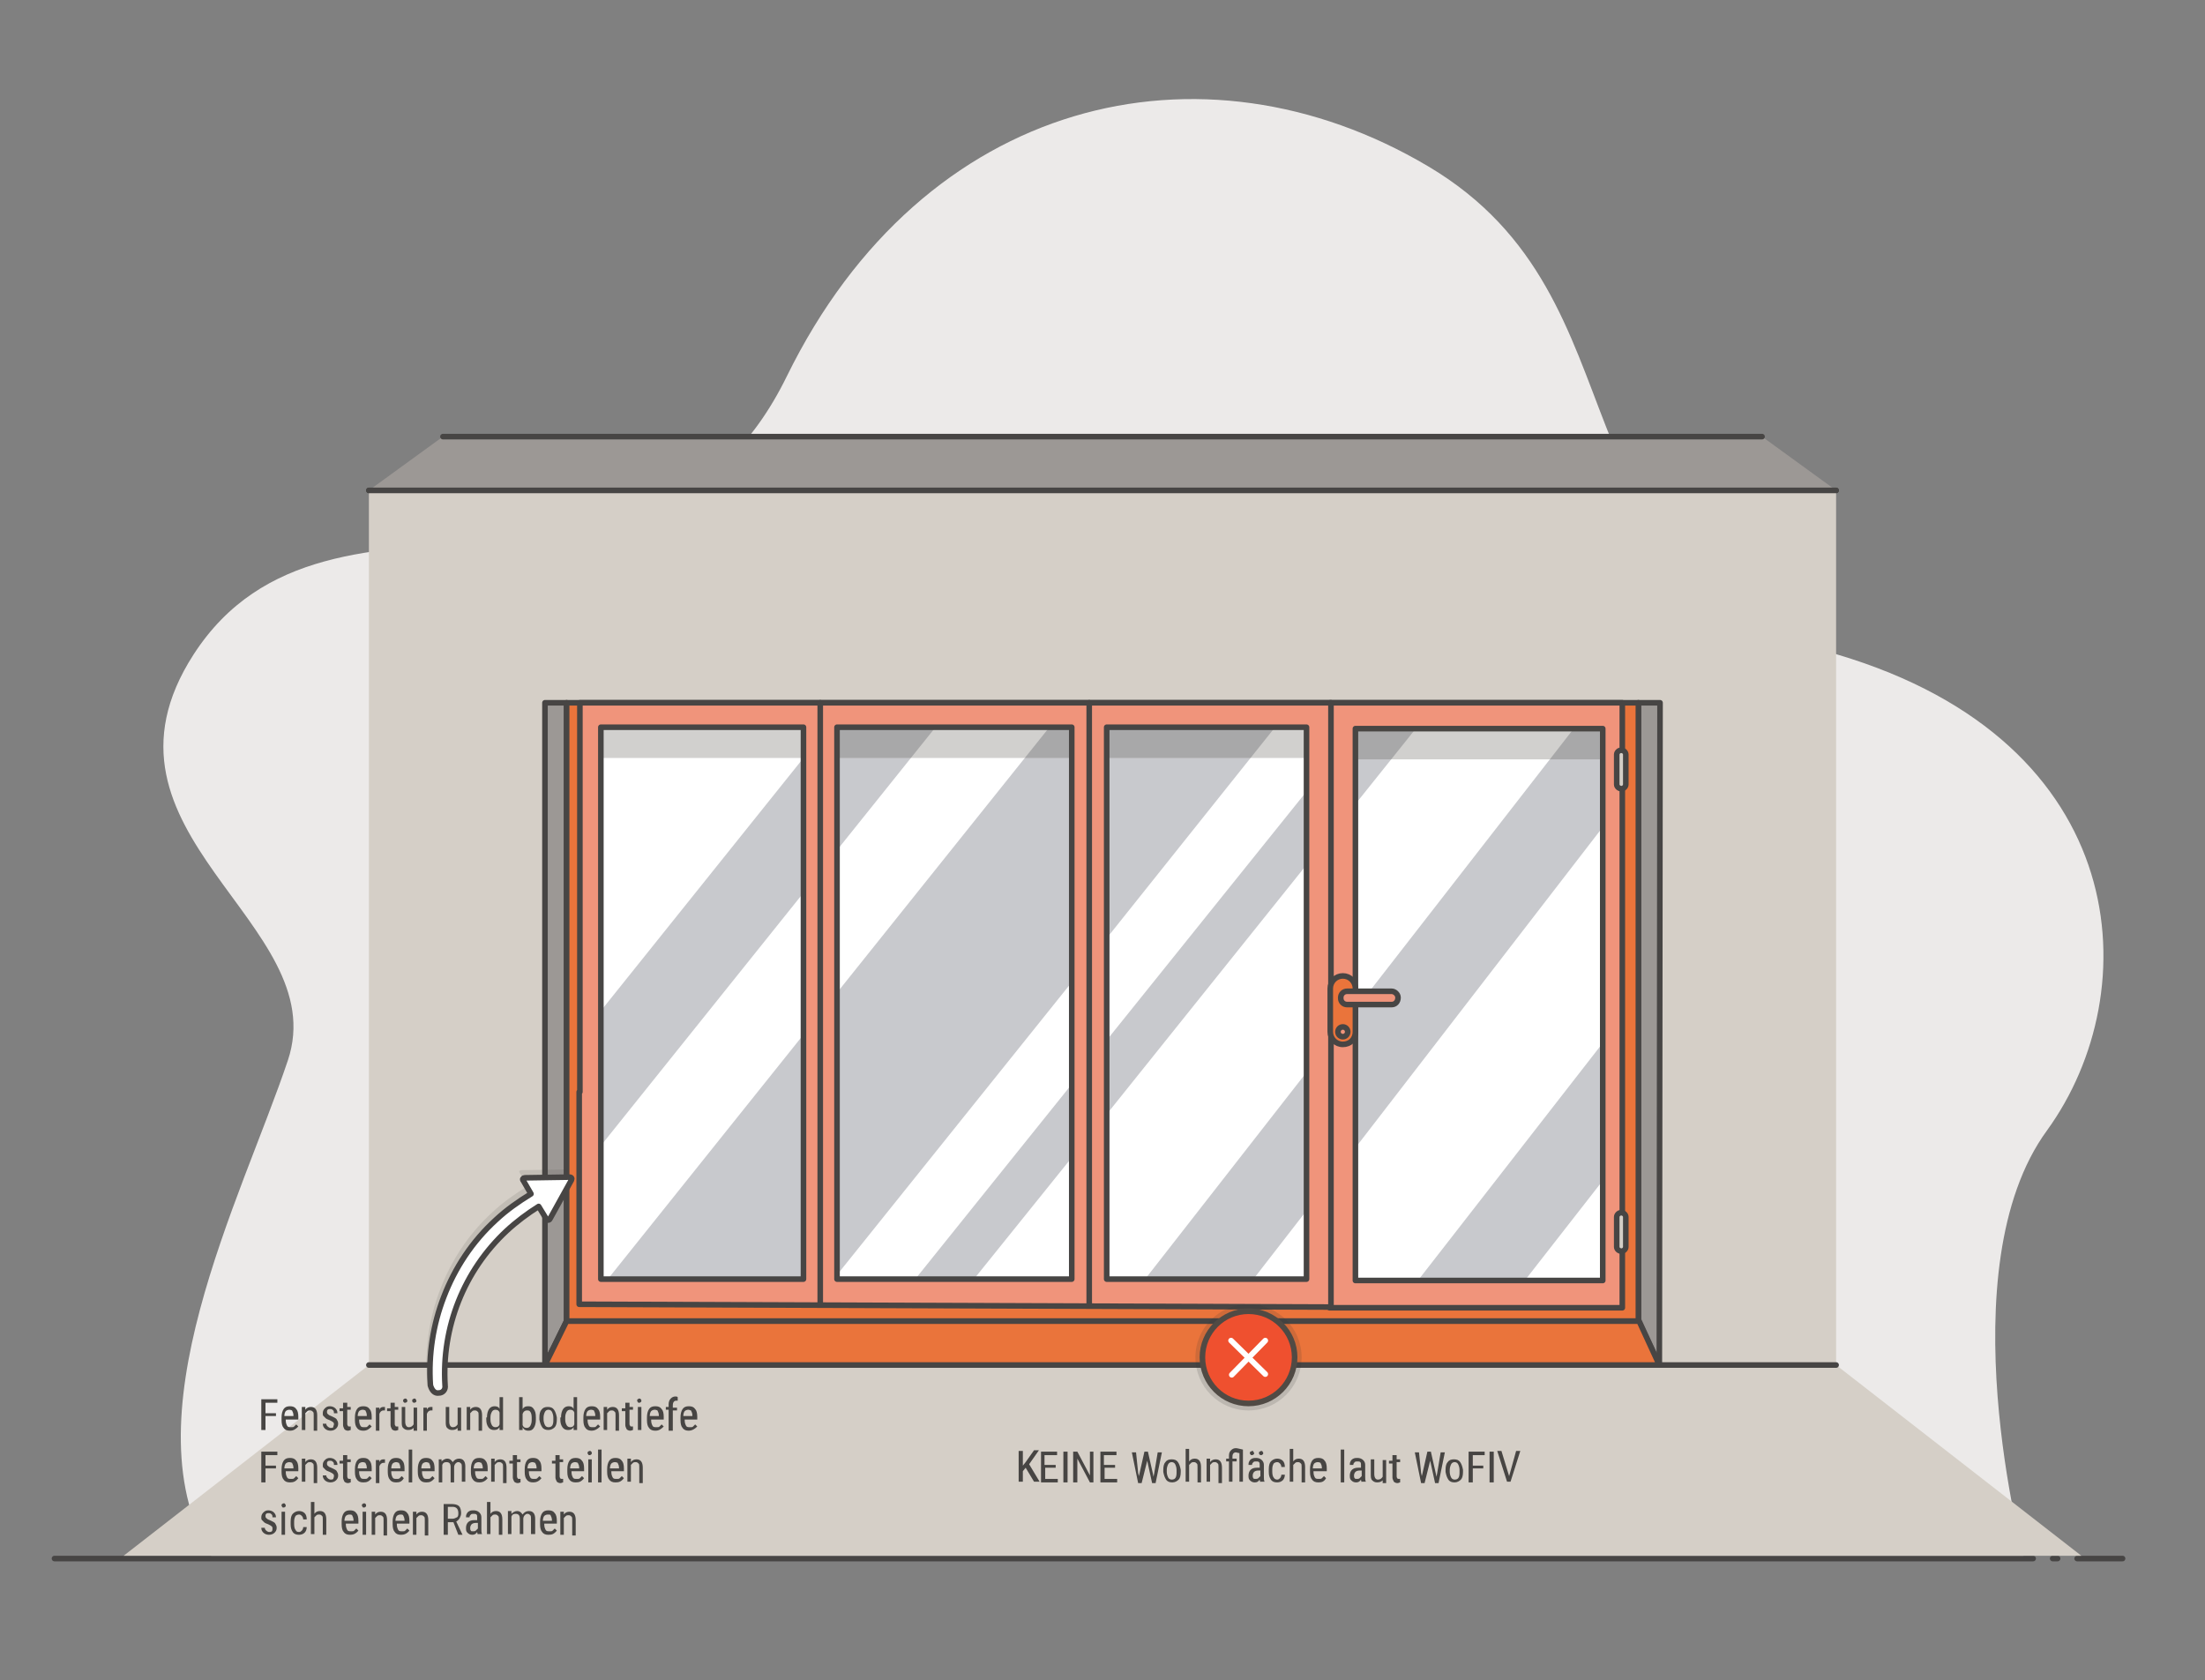 <?xml version="1.0" encoding="utf-8"?>
<!-- Generator: Adobe Illustrator 25.0.0, SVG Export Plug-In . SVG Version: 6.00 Build 0)  -->
<svg version="1.1" id="Layer_1" xmlns="http://www.w3.org/2000/svg" xmlns:xlink="http://www.w3.org/1999/xlink" x="0px" y="0px"
	 viewBox="0 0 315.6 240.5" style="enable-background:new 0 0 315.6 240.5;" xml:space="preserve">
<rect x="0" y="0" width="315.6" height="240.5" fill="#808080" stroke="none"/>
<style type="text/css">
	.st0{fill:#ECEAE9;}
	.st1{fill:none;stroke:#474544;stroke-width:0.8;stroke-linecap:round;stroke-linejoin:round;stroke-miterlimit:10;}
	.st2{fill:#D5CFC7;}
	.st3{fill:#9C9895;}
	.st4{fill:#D5CFC7;stroke:#474544;stroke-width:0.8;stroke-linecap:round;stroke-linejoin:round;stroke-miterlimit:10;}
	.st5{fill:#474543;}
	.st6{fill:#9C9895;stroke:#474544;stroke-width:0.8;stroke-linecap:round;stroke-linejoin:round;stroke-miterlimit:10;}
	.st7{fill:#EA743B;stroke:#474544;stroke-width:0.8;stroke-linecap:round;stroke-linejoin:round;stroke-miterlimit:10;}
	.st8{fill:#F0947B;stroke:#474544;stroke-width:0.8;stroke-linecap:round;stroke-linejoin:round;stroke-miterlimit:10;}
	.st9{fill:#FFFFFF;}
	.st10{fill:#C8C9CD;}
	.st11{opacity:0.26;fill:#4F4A44;}
	.st12{opacity:0.13;fill:#474544;}
	.st13{fill:#FFFFFF;stroke:#474544;stroke-width:0.8;stroke-linecap:round;stroke-linejoin:round;stroke-miterlimit:10;}
	.st14{opacity:0.15;fill:#353230;}
	.st15{fill:#EF502F;}
	.st16{fill:#EF502F;stroke:#504A44;stroke-width:0.8;stroke-miterlimit:10;}
	.st17{fill:none;stroke:#FFFFFF;stroke-width:0.8;stroke-linecap:round;stroke-miterlimit:10;}
</style>
<g>
	<path class="st0" d="M289.7,223.1c0,0-11.2-41.5,3.3-61.3c14.4-19.9,12.4-55.5-30-68.1c-42.5-12.7-26.2-50.7-58.6-69.9
		s-72.2-9.9-91.8,30.1c-19.6,40-65.4,9.6-84.9,39.8c-16.5,25.6,20.1,38.4,13.5,58.1c-6.6,19.7-23.4,51.7-10.7,71.4H289.7z"/>
	<g>
		<line class="st1" x1="297.3" y1="223.1" x2="303.8" y2="223.1"/>
		<line class="st1" x1="294.5" y1="223.1" x2="293.8" y2="223.1"/>
		<line class="st1" x1="7.8" y1="223.1" x2="291" y2="223.1"/>
	</g>
</g>
<g>
	<polygon class="st2" points="262.8,195.4 262.8,195.4 52.8,195.4 52.8,195.4 17.7,222.7 87.9,222.7 227.7,222.7 297.9,222.7 	"/>
	<g>
		<polygon class="st3" points="262.8,70.2 52.8,70.2 63.4,62.5 252.2,62.5 		"/>
		<path class="st3" d="M262.8,70.2"/>
		<line class="st1" x1="63.4" y1="62.5" x2="252.2" y2="62.5"/>
		<polyline class="st1" points="262.8,70.2 197.9,70.2 118.5,70.2 52.8,70.2 		"/>
		<path class="st4" d="M52.8,70.2"/>
		<polygon class="st2" points="110.8,70.1 110.8,70.2 52.8,70.2 52.8,195.4 262.8,195.4 262.8,70.2 		"/>
		<line class="st1" x1="262.8" y1="70.2" x2="52.8" y2="70.2"/>
		<path class="st1" d="M262.8,70.2"/>
	</g>
</g>
<g>
	<path class="st5" d="M39.5,202.7h-1.5v2h-0.6v-4.4h2.3v0.5h-1.7v1.5h1.5V202.7z"/>
	<path class="st5" d="M41.5,204.8c-0.4,0-0.7-0.1-0.9-0.4c-0.2-0.2-0.3-0.6-0.3-1.1v-0.4c0-0.5,0.1-0.9,0.3-1.2
		c0.2-0.3,0.5-0.4,0.9-0.4c0.4,0,0.7,0.1,0.9,0.4c0.2,0.2,0.3,0.6,0.3,1.1v0.4h-1.8v0.1c0,0.4,0.1,0.6,0.2,0.8
		c0.1,0.2,0.3,0.2,0.6,0.2c0.2,0,0.3,0,0.4-0.1c0.1-0.1,0.2-0.2,0.3-0.3l0.3,0.3C42.3,204.6,42,204.8,41.5,204.8z M41.4,201.8
		c-0.2,0-0.4,0.1-0.5,0.2s-0.2,0.4-0.2,0.7H42v-0.1c0-0.3-0.1-0.5-0.2-0.7C41.8,201.9,41.6,201.8,41.4,201.8z"/>
	<path class="st5" d="M43.7,201.4l0,0.4c0.2-0.3,0.5-0.4,0.8-0.4c0.6,0,0.9,0.4,0.9,1.2v2.2h-0.5v-2.2c0-0.3,0-0.4-0.1-0.5
		s-0.2-0.2-0.4-0.2c-0.1,0-0.3,0-0.4,0.1c-0.1,0.1-0.2,0.2-0.3,0.3v2.4h-0.5v-3.3H43.7z"/>
	<path class="st5" d="M47.8,203.9c0-0.1,0-0.2-0.1-0.3s-0.3-0.2-0.5-0.3c-0.3-0.1-0.5-0.2-0.6-0.3c-0.1-0.1-0.2-0.2-0.3-0.3
		c-0.1-0.1-0.1-0.2-0.1-0.4c0-0.3,0.1-0.5,0.3-0.7s0.4-0.3,0.7-0.3c0.3,0,0.6,0.1,0.8,0.3s0.3,0.4,0.3,0.7h-0.5c0-0.1,0-0.3-0.1-0.4
		c-0.1-0.1-0.2-0.2-0.4-0.2c-0.2,0-0.3,0-0.4,0.1s-0.1,0.2-0.1,0.3c0,0.1,0,0.2,0.1,0.3c0.1,0.1,0.2,0.2,0.5,0.3
		c0.4,0.2,0.7,0.3,0.8,0.5s0.2,0.3,0.2,0.6c0,0.3-0.1,0.5-0.3,0.7c-0.2,0.2-0.5,0.3-0.8,0.3c-0.3,0-0.6-0.1-0.8-0.3
		s-0.3-0.4-0.3-0.7h0.5c0,0.2,0.1,0.3,0.2,0.4c0.1,0.1,0.3,0.2,0.4,0.2c0.2,0,0.3,0,0.4-0.1C47.7,204.1,47.8,204,47.8,203.9z"/>
	<path class="st5" d="M49.7,200.6v0.8h0.5v0.4h-0.5v2c0,0.1,0,0.2,0.1,0.3c0,0.1,0.1,0.1,0.2,0.1c0.1,0,0.1,0,0.2,0l0,0.5
		c-0.1,0-0.2,0.1-0.4,0.1c-0.2,0-0.4-0.1-0.5-0.2c-0.1-0.2-0.2-0.4-0.2-0.6v-2h-0.5v-0.4h0.5v-0.8H49.7z"/>
	<path class="st5" d="M52,204.8c-0.4,0-0.7-0.1-0.9-0.4c-0.2-0.2-0.3-0.6-0.3-1.1v-0.4c0-0.5,0.1-0.9,0.3-1.2
		c0.2-0.3,0.5-0.4,0.9-0.4c0.4,0,0.7,0.1,0.9,0.4c0.2,0.2,0.3,0.6,0.3,1.1v0.4h-1.8v0.1c0,0.4,0.1,0.6,0.2,0.8
		c0.1,0.2,0.3,0.2,0.6,0.2c0.2,0,0.3,0,0.4-0.1c0.1-0.1,0.2-0.2,0.3-0.3l0.3,0.3C52.8,204.6,52.5,204.8,52,204.8z M51.9,201.8
		c-0.2,0-0.4,0.1-0.5,0.2s-0.2,0.4-0.2,0.7h1.3v-0.1c0-0.3-0.1-0.5-0.2-0.7C52.3,201.9,52.1,201.8,51.9,201.8z"/>
	<path class="st5" d="M55.1,201.9c-0.1,0-0.2,0-0.2,0c-0.3,0-0.5,0.2-0.6,0.5v2.4h-0.5v-3.3h0.5l0,0.3c0.1-0.3,0.3-0.4,0.6-0.4
		c0.1,0,0.2,0,0.2,0L55.1,201.9z"/>
	<path class="st5" d="M56.5,200.6v0.8h0.5v0.4h-0.5v2c0,0.1,0,0.2,0.1,0.3c0,0.1,0.1,0.1,0.2,0.1c0.1,0,0.1,0,0.2,0l0,0.5
		c-0.1,0-0.2,0.1-0.4,0.1c-0.2,0-0.4-0.1-0.5-0.2c-0.1-0.2-0.2-0.4-0.2-0.6v-2h-0.5v-0.4h0.5v-0.8H56.5z"/>
	<path class="st5" d="M59.2,204.4c-0.2,0.2-0.4,0.3-0.8,0.3c-0.3,0-0.5-0.1-0.7-0.3c-0.2-0.2-0.2-0.5-0.2-0.9v-2.1h0.5v2.1
		c0,0.5,0.2,0.8,0.5,0.8c0.3,0,0.5-0.1,0.7-0.4v-2.4h0.5v3.3h-0.5L59.2,204.4z M57.7,200.5c0-0.1,0-0.2,0.1-0.2
		c0.1-0.1,0.1-0.1,0.2-0.1c0.1,0,0.2,0,0.2,0.1c0.1,0.1,0.1,0.1,0.1,0.2s0,0.2-0.1,0.2c-0.1,0.1-0.1,0.1-0.2,0.1
		c-0.1,0-0.2,0-0.2-0.1C57.7,200.7,57.7,200.6,57.7,200.5z M59,200.5c0-0.1,0-0.2,0.1-0.2c0.1-0.1,0.1-0.1,0.2-0.1
		c0.1,0,0.2,0,0.2,0.1s0.1,0.1,0.1,0.2s0,0.2-0.1,0.2c-0.1,0.1-0.1,0.1-0.2,0.1c-0.1,0-0.2,0-0.2-0.1C59,200.7,59,200.6,59,200.5z"
		/>
	<path class="st5" d="M61.9,201.9c-0.1,0-0.2,0-0.2,0c-0.3,0-0.5,0.2-0.6,0.5v2.4h-0.5v-3.3h0.5l0,0.3c0.1-0.3,0.3-0.4,0.6-0.4
		c0.1,0,0.2,0,0.2,0L61.9,201.9z"/>
	<path class="st5" d="M65.5,204.4c-0.2,0.2-0.4,0.3-0.8,0.3c-0.3,0-0.5-0.1-0.7-0.3c-0.2-0.2-0.2-0.5-0.2-0.9v-2.1h0.5v2.1
		c0,0.5,0.2,0.8,0.5,0.8c0.3,0,0.5-0.1,0.7-0.4v-2.4H66v3.3h-0.5L65.5,204.4z"/>
	<path class="st5" d="M67.3,201.4l0,0.4c0.2-0.3,0.5-0.4,0.8-0.4c0.6,0,0.9,0.4,0.9,1.2v2.2h-0.5v-2.2c0-0.3,0-0.4-0.1-0.5
		s-0.2-0.2-0.4-0.2c-0.1,0-0.3,0-0.4,0.1c-0.1,0.1-0.2,0.2-0.3,0.3v2.4h-0.5v-3.3H67.3z"/>
	<path class="st5" d="M69.7,202.9c0-0.5,0.1-0.9,0.3-1.2c0.2-0.3,0.5-0.4,0.8-0.4c0.3,0,0.6,0.1,0.7,0.4V200h0.5v4.7h-0.5l0-0.4
		c-0.2,0.3-0.4,0.4-0.8,0.4c-0.3,0-0.6-0.1-0.8-0.4c-0.2-0.3-0.3-0.6-0.3-1.1V202.9z M70.2,203.2c0,0.4,0.1,0.6,0.2,0.8
		c0.1,0.2,0.3,0.3,0.5,0.3c0.3,0,0.5-0.1,0.6-0.4v-1.7c-0.1-0.3-0.3-0.4-0.6-0.4c-0.2,0-0.4,0.1-0.5,0.3c-0.1,0.2-0.2,0.4-0.2,0.8
		V203.2z"/>
	<path class="st5" d="M76.7,203.2c0,0.5-0.1,0.9-0.3,1.2c-0.2,0.3-0.4,0.4-0.8,0.4c-0.3,0-0.6-0.1-0.8-0.5l0,0.4h-0.5V200h0.5v1.7
		c0.2-0.3,0.4-0.4,0.8-0.4c0.4,0,0.6,0.1,0.8,0.4c0.2,0.3,0.3,0.6,0.3,1.2V203.2z M76.1,202.9c0-0.4-0.1-0.7-0.2-0.8
		c-0.1-0.2-0.3-0.2-0.5-0.2c-0.3,0-0.5,0.2-0.6,0.5v1.6c0.1,0.3,0.3,0.4,0.6,0.4c0.2,0,0.4-0.1,0.5-0.3c0.1-0.2,0.2-0.4,0.2-0.8
		V202.9z"/>
	<path class="st5" d="M77.2,202.9c0-0.5,0.1-0.9,0.3-1.1c0.2-0.3,0.5-0.4,0.9-0.4c0.4,0,0.7,0.1,0.9,0.4c0.2,0.3,0.3,0.6,0.4,1.1
		v0.3c0,0.5-0.1,0.9-0.3,1.1s-0.5,0.4-0.9,0.4c-0.4,0-0.7-0.1-0.9-0.4c-0.2-0.3-0.3-0.6-0.4-1.1V202.9z M77.8,203.2
		c0,0.3,0.1,0.6,0.2,0.8c0.1,0.2,0.3,0.3,0.5,0.3c0.5,0,0.7-0.3,0.7-1v-0.4c0-0.3-0.1-0.6-0.2-0.8c-0.1-0.2-0.3-0.3-0.5-0.3
		c-0.2,0-0.4,0.1-0.5,0.3c-0.1,0.2-0.2,0.5-0.2,0.8V203.2z"/>
	<path class="st5" d="M80.3,202.9c0-0.5,0.1-0.9,0.3-1.2c0.2-0.3,0.5-0.4,0.8-0.4c0.3,0,0.6,0.1,0.7,0.4V200h0.5v4.7h-0.5l0-0.4
		c-0.2,0.3-0.4,0.4-0.8,0.4c-0.3,0-0.6-0.1-0.8-0.4c-0.2-0.3-0.3-0.6-0.3-1.1V202.9z M80.9,203.2c0,0.4,0.1,0.6,0.2,0.8
		c0.1,0.2,0.3,0.3,0.5,0.3c0.3,0,0.5-0.1,0.6-0.4v-1.7c-0.1-0.3-0.3-0.4-0.6-0.4c-0.2,0-0.4,0.1-0.5,0.3c-0.1,0.2-0.2,0.4-0.2,0.8
		V203.2z"/>
	<path class="st5" d="M84.7,204.8c-0.4,0-0.7-0.1-0.9-0.4c-0.2-0.2-0.3-0.6-0.3-1.1v-0.4c0-0.5,0.1-0.9,0.3-1.2
		c0.2-0.3,0.5-0.4,0.9-0.4c0.4,0,0.7,0.1,0.9,0.4c0.2,0.2,0.3,0.6,0.3,1.1v0.4h-1.8v0.1c0,0.4,0.1,0.6,0.2,0.8
		c0.1,0.2,0.3,0.2,0.6,0.2c0.2,0,0.3,0,0.4-0.1c0.1-0.1,0.2-0.2,0.3-0.3l0.3,0.3C85.5,204.6,85.1,204.8,84.7,204.8z M84.6,201.8
		c-0.2,0-0.4,0.1-0.5,0.2s-0.2,0.4-0.2,0.7h1.3v-0.1c0-0.3-0.1-0.5-0.2-0.7C85,201.9,84.8,201.8,84.6,201.8z"/>
	<path class="st5" d="M86.9,201.4l0,0.4c0.2-0.3,0.5-0.4,0.8-0.4c0.6,0,0.9,0.4,0.9,1.2v2.2h-0.5v-2.2c0-0.3,0-0.4-0.1-0.5
		s-0.2-0.2-0.4-0.2c-0.1,0-0.3,0-0.4,0.1c-0.1,0.1-0.2,0.2-0.3,0.3v2.4h-0.5v-3.3H86.9z"/>
	<path class="st5" d="M90.1,200.6v0.8h0.5v0.4h-0.5v2c0,0.1,0,0.2,0.1,0.3c0,0.1,0.1,0.1,0.2,0.1c0.1,0,0.1,0,0.2,0l0,0.5
		c-0.1,0-0.2,0.1-0.4,0.1c-0.2,0-0.4-0.1-0.5-0.2c-0.1-0.2-0.2-0.4-0.2-0.6v-2h-0.5v-0.4h0.5v-0.8H90.1z"/>
	<path class="st5" d="M91.8,200.5c0,0.1,0,0.2-0.1,0.2c-0.1,0.1-0.1,0.1-0.2,0.1c-0.1,0-0.2,0-0.2-0.1c-0.1-0.1-0.1-0.1-0.1-0.2
		c0-0.1,0-0.2,0.1-0.2c0.1-0.1,0.1-0.1,0.2-0.1c0.1,0,0.2,0,0.2,0.1C91.8,200.4,91.8,200.4,91.8,200.5z M91.8,204.7h-0.5v-3.3h0.5
		V204.7z"/>
	<path class="st5" d="M93.8,204.8c-0.4,0-0.7-0.1-0.9-0.4c-0.2-0.2-0.3-0.6-0.3-1.1v-0.4c0-0.5,0.1-0.9,0.3-1.2
		c0.2-0.3,0.5-0.4,0.9-0.4c0.4,0,0.7,0.1,0.9,0.4c0.2,0.2,0.3,0.6,0.3,1.1v0.4h-1.8v0.1c0,0.4,0.1,0.6,0.2,0.8
		c0.1,0.2,0.3,0.2,0.6,0.2c0.2,0,0.3,0,0.4-0.1c0.1-0.1,0.2-0.2,0.3-0.3l0.3,0.3C94.6,204.6,94.3,204.8,93.8,204.8z M93.7,201.8
		c-0.2,0-0.4,0.1-0.5,0.2s-0.2,0.4-0.2,0.7h1.3v-0.1c0-0.3-0.1-0.5-0.2-0.7C94.1,201.9,93.9,201.8,93.7,201.8z"/>
	<path class="st5" d="M95.7,204.7v-2.9h-0.4v-0.4h0.4V201c0-0.3,0.1-0.6,0.3-0.8c0.2-0.2,0.4-0.3,0.7-0.3c0.1,0,0.2,0,0.3,0.1l0,0.5
		c-0.1,0-0.2,0-0.2,0c-0.3,0-0.5,0.2-0.5,0.7v0.3h0.6v0.4h-0.6v2.9H95.7z"/>
	<path class="st5" d="M98.6,204.8c-0.4,0-0.7-0.1-0.9-0.4c-0.2-0.2-0.3-0.6-0.3-1.1v-0.4c0-0.5,0.1-0.9,0.3-1.2
		c0.2-0.3,0.5-0.4,0.9-0.4c0.4,0,0.7,0.1,0.9,0.4c0.2,0.2,0.3,0.6,0.3,1.1v0.4h-1.8v0.1c0,0.4,0.1,0.6,0.2,0.8
		c0.1,0.2,0.3,0.2,0.6,0.2c0.2,0,0.3,0,0.4-0.1c0.1-0.1,0.2-0.2,0.3-0.3l0.3,0.3C99.4,204.6,99,204.8,98.6,204.8z M98.5,201.8
		c-0.2,0-0.4,0.1-0.5,0.2s-0.2,0.4-0.2,0.7h1.3v-0.1c0-0.3-0.1-0.5-0.2-0.7C98.8,201.9,98.7,201.8,98.5,201.8z"/>
	<path class="st5" d="M39.5,210.2h-1.5v2h-0.6v-4.4h2.3v0.5h-1.7v1.5h1.5V210.2z"/>
	<path class="st5" d="M41.5,212.2c-0.4,0-0.7-0.1-0.9-0.4c-0.2-0.2-0.3-0.6-0.3-1.1v-0.4c0-0.5,0.1-0.9,0.3-1.2
		c0.2-0.3,0.5-0.4,0.9-0.4c0.4,0,0.7,0.1,0.9,0.4c0.2,0.2,0.3,0.6,0.3,1.1v0.4h-1.8v0.1c0,0.4,0.1,0.6,0.2,0.8
		c0.1,0.2,0.3,0.2,0.6,0.2c0.2,0,0.3,0,0.4-0.1c0.1-0.1,0.2-0.2,0.3-0.3l0.3,0.3C42.3,212.1,42,212.2,41.5,212.2z M41.4,209.3
		c-0.2,0-0.4,0.1-0.5,0.2s-0.2,0.4-0.2,0.7H42v-0.1c0-0.3-0.1-0.5-0.2-0.7C41.8,209.4,41.6,209.3,41.4,209.3z"/>
	<path class="st5" d="M43.7,208.9l0,0.4c0.2-0.3,0.5-0.4,0.8-0.4c0.6,0,0.9,0.4,0.9,1.2v2.2h-0.5V210c0-0.3,0-0.4-0.1-0.5
		s-0.2-0.2-0.4-0.2c-0.1,0-0.3,0-0.4,0.1c-0.1,0.1-0.2,0.2-0.3,0.3v2.4h-0.5v-3.3H43.7z"/>
	<path class="st5" d="M47.8,211.3c0-0.1,0-0.2-0.1-0.3s-0.3-0.2-0.5-0.3c-0.3-0.1-0.5-0.2-0.6-0.3c-0.1-0.1-0.2-0.2-0.3-0.3
		c-0.1-0.1-0.1-0.2-0.1-0.4c0-0.3,0.1-0.5,0.3-0.7s0.4-0.3,0.7-0.3c0.3,0,0.6,0.1,0.8,0.3s0.3,0.4,0.3,0.7h-0.5c0-0.1,0-0.3-0.1-0.4
		c-0.1-0.1-0.2-0.2-0.4-0.2c-0.2,0-0.3,0-0.4,0.1s-0.1,0.2-0.1,0.3c0,0.1,0,0.2,0.1,0.3c0.1,0.1,0.2,0.2,0.5,0.3
		c0.4,0.2,0.7,0.3,0.8,0.5s0.2,0.3,0.2,0.6c0,0.3-0.1,0.5-0.3,0.7c-0.2,0.2-0.5,0.3-0.8,0.3c-0.3,0-0.6-0.1-0.8-0.3
		s-0.3-0.4-0.3-0.7h0.5c0,0.2,0.1,0.3,0.2,0.4c0.1,0.1,0.3,0.2,0.4,0.2c0.2,0,0.3,0,0.4-0.1C47.7,211.6,47.8,211.5,47.8,211.3z"/>
	<path class="st5" d="M49.7,208.1v0.8h0.5v0.4h-0.5v2c0,0.1,0,0.2,0.1,0.3c0,0.1,0.1,0.1,0.2,0.1c0.1,0,0.1,0,0.2,0l0,0.5
		c-0.1,0-0.2,0.1-0.4,0.1c-0.2,0-0.4-0.1-0.5-0.2c-0.1-0.2-0.2-0.4-0.2-0.6v-2h-0.5v-0.4h0.5v-0.8H49.7z"/>
	<path class="st5" d="M52,212.2c-0.4,0-0.7-0.1-0.9-0.4c-0.2-0.2-0.3-0.6-0.3-1.1v-0.4c0-0.5,0.1-0.9,0.3-1.2
		c0.2-0.3,0.5-0.4,0.9-0.4c0.4,0,0.7,0.1,0.9,0.4c0.2,0.2,0.3,0.6,0.3,1.1v0.4h-1.8v0.1c0,0.4,0.1,0.6,0.2,0.8
		c0.1,0.2,0.3,0.2,0.6,0.2c0.2,0,0.3,0,0.4-0.1c0.1-0.1,0.2-0.2,0.3-0.3l0.3,0.3C52.8,212.1,52.5,212.2,52,212.2z M51.9,209.3
		c-0.2,0-0.4,0.1-0.5,0.2s-0.2,0.4-0.2,0.7h1.3v-0.1c0-0.3-0.1-0.5-0.2-0.7C52.3,209.4,52.1,209.3,51.9,209.3z"/>
	<path class="st5" d="M55.1,209.4c-0.1,0-0.2,0-0.2,0c-0.3,0-0.5,0.2-0.6,0.5v2.4h-0.5v-3.3h0.5l0,0.3c0.1-0.3,0.3-0.4,0.6-0.4
		c0.1,0,0.2,0,0.2,0L55.1,209.4z"/>
	<path class="st5" d="M56.7,212.2c-0.4,0-0.7-0.1-0.9-0.4c-0.2-0.2-0.3-0.6-0.3-1.1v-0.4c0-0.5,0.1-0.9,0.3-1.2
		c0.2-0.3,0.5-0.4,0.9-0.4c0.4,0,0.7,0.1,0.9,0.4c0.2,0.2,0.3,0.6,0.3,1.1v0.4H56v0.1c0,0.4,0.1,0.6,0.2,0.8
		c0.1,0.2,0.3,0.2,0.6,0.2c0.2,0,0.3,0,0.4-0.1c0.1-0.1,0.2-0.2,0.3-0.3l0.3,0.3C57.5,212.1,57.2,212.2,56.7,212.2z M56.7,209.3
		c-0.2,0-0.4,0.1-0.5,0.2s-0.2,0.4-0.2,0.7h1.3v-0.1c0-0.3-0.1-0.5-0.2-0.7C57,209.4,56.9,209.3,56.7,209.3z"/>
	<path class="st5" d="M59,212.2h-0.5v-4.7H59V212.2z"/>
	<path class="st5" d="M61,212.2c-0.4,0-0.7-0.1-0.9-0.4c-0.2-0.2-0.3-0.6-0.3-1.1v-0.4c0-0.5,0.1-0.9,0.3-1.2
		c0.2-0.3,0.5-0.4,0.9-0.4c0.4,0,0.7,0.1,0.9,0.4c0.2,0.2,0.3,0.6,0.3,1.1v0.4h-1.8v0.1c0,0.4,0.1,0.6,0.2,0.8
		c0.1,0.2,0.3,0.2,0.6,0.2c0.2,0,0.3,0,0.4-0.1c0.1-0.1,0.2-0.2,0.3-0.3l0.3,0.3C61.8,212.1,61.5,212.2,61,212.2z M61,209.3
		c-0.2,0-0.4,0.1-0.5,0.2s-0.2,0.4-0.2,0.7h1.3v-0.1c0-0.3-0.1-0.5-0.2-0.7C61.3,209.4,61.2,209.3,61,209.3z"/>
	<path class="st5" d="M63.2,208.9l0,0.3c0.2-0.2,0.5-0.4,0.8-0.4c0.4,0,0.6,0.2,0.8,0.5c0.2-0.3,0.5-0.5,0.9-0.5
		c0.6,0,0.9,0.4,0.9,1.1v2.2h-0.5V210c0-0.2,0-0.4-0.1-0.5c-0.1-0.1-0.2-0.2-0.4-0.2c-0.2,0-0.3,0.1-0.4,0.2s-0.2,0.3-0.2,0.5v2.2
		h-0.5V210c0-0.5-0.2-0.7-0.6-0.7c-0.3,0-0.5,0.1-0.6,0.4v2.5h-0.5v-3.3H63.2z"/>
	<path class="st5" d="M68.6,212.2c-0.4,0-0.7-0.1-0.9-0.4c-0.2-0.2-0.3-0.6-0.3-1.1v-0.4c0-0.5,0.1-0.9,0.3-1.2
		c0.2-0.3,0.5-0.4,0.9-0.4c0.4,0,0.7,0.1,0.9,0.4c0.2,0.2,0.3,0.6,0.3,1.1v0.4h-1.8v0.1c0,0.4,0.1,0.6,0.2,0.8
		c0.1,0.2,0.3,0.2,0.6,0.2c0.2,0,0.3,0,0.4-0.1c0.1-0.1,0.2-0.2,0.3-0.3l0.3,0.3C69.4,212.1,69,212.2,68.6,212.2z M68.5,209.3
		c-0.2,0-0.4,0.1-0.5,0.2s-0.2,0.4-0.2,0.7h1.3v-0.1c0-0.3-0.1-0.5-0.2-0.7C68.8,209.4,68.7,209.3,68.5,209.3z"/>
	<path class="st5" d="M70.8,208.9l0,0.4c0.2-0.3,0.5-0.4,0.8-0.4c0.6,0,0.9,0.4,0.9,1.2v2.2h-0.5V210c0-0.3,0-0.4-0.1-0.5
		s-0.2-0.2-0.4-0.2c-0.1,0-0.3,0-0.4,0.1c-0.1,0.1-0.2,0.2-0.3,0.3v2.4h-0.5v-3.3H70.8z"/>
	<path class="st5" d="M74,208.1v0.8h0.5v0.4H74v2c0,0.1,0,0.2,0.1,0.3c0,0.1,0.1,0.1,0.2,0.1c0.1,0,0.1,0,0.2,0l0,0.5
		c-0.1,0-0.2,0.1-0.4,0.1c-0.2,0-0.4-0.1-0.5-0.2c-0.1-0.2-0.2-0.4-0.2-0.6v-2h-0.5v-0.4h0.5v-0.8H74z"/>
	<path class="st5" d="M76.3,212.2c-0.4,0-0.7-0.1-0.9-0.4c-0.2-0.2-0.3-0.6-0.3-1.1v-0.4c0-0.5,0.1-0.9,0.3-1.2
		c0.2-0.3,0.5-0.4,0.9-0.4c0.4,0,0.7,0.1,0.9,0.4c0.2,0.2,0.3,0.6,0.3,1.1v0.4h-1.8v0.1c0,0.4,0.1,0.6,0.2,0.8
		c0.1,0.2,0.3,0.2,0.6,0.2c0.2,0,0.3,0,0.4-0.1c0.1-0.1,0.2-0.2,0.3-0.3l0.3,0.3C77.1,212.1,76.7,212.2,76.3,212.2z M76.2,209.3
		c-0.2,0-0.4,0.1-0.5,0.2s-0.2,0.4-0.2,0.7h1.3v-0.1c0-0.3-0.1-0.5-0.2-0.7C76.5,209.4,76.4,209.3,76.2,209.3z"/>
	<path class="st5" d="M80.1,208.1v0.8h0.5v0.4h-0.5v2c0,0.1,0,0.2,0.1,0.3c0,0.1,0.1,0.1,0.2,0.1c0.1,0,0.1,0,0.2,0l0,0.5
		c-0.1,0-0.2,0.1-0.4,0.1c-0.2,0-0.4-0.1-0.5-0.2c-0.1-0.2-0.2-0.4-0.2-0.6v-2h-0.5v-0.4h0.5v-0.8H80.1z"/>
	<path class="st5" d="M82.4,212.2c-0.4,0-0.7-0.1-0.9-0.4c-0.2-0.2-0.3-0.6-0.3-1.1v-0.4c0-0.5,0.1-0.9,0.3-1.2
		c0.2-0.3,0.5-0.4,0.9-0.4c0.4,0,0.7,0.1,0.9,0.4c0.2,0.2,0.3,0.6,0.3,1.1v0.4h-1.8v0.1c0,0.4,0.1,0.6,0.2,0.8
		c0.1,0.2,0.3,0.2,0.6,0.2c0.2,0,0.3,0,0.4-0.1c0.1-0.1,0.2-0.2,0.3-0.3l0.3,0.3C83.2,212.1,82.9,212.2,82.4,212.2z M82.3,209.3
		c-0.2,0-0.4,0.1-0.5,0.2s-0.2,0.4-0.2,0.7h1.3v-0.1c0-0.3-0.1-0.5-0.2-0.7C82.7,209.4,82.5,209.3,82.3,209.3z"/>
	<path class="st5" d="M84.7,208c0,0.1,0,0.2-0.1,0.2c-0.1,0.1-0.1,0.1-0.2,0.1c-0.1,0-0.2,0-0.2-0.1c-0.1-0.1-0.1-0.1-0.1-0.2
		c0-0.1,0-0.2,0.1-0.2c0.1-0.1,0.1-0.1,0.2-0.1c0.1,0,0.2,0,0.2,0.1C84.7,207.8,84.7,207.9,84.7,208z M84.7,212.2h-0.5v-3.3h0.5
		V212.2z"/>
	<path class="st5" d="M86.1,212.2h-0.5v-4.7h0.5V212.2z"/>
	<path class="st5" d="M88.1,212.2c-0.4,0-0.7-0.1-0.9-0.4c-0.2-0.2-0.3-0.6-0.3-1.1v-0.4c0-0.5,0.1-0.9,0.3-1.2
		c0.2-0.3,0.5-0.4,0.9-0.4c0.4,0,0.7,0.1,0.9,0.4c0.2,0.2,0.3,0.6,0.3,1.1v0.4h-1.8v0.1c0,0.4,0.1,0.6,0.2,0.8
		c0.1,0.2,0.3,0.2,0.6,0.2c0.2,0,0.3,0,0.4-0.1c0.1-0.1,0.2-0.2,0.3-0.3l0.3,0.3C88.9,212.1,88.6,212.2,88.1,212.2z M88,209.3
		c-0.2,0-0.4,0.1-0.5,0.2s-0.2,0.4-0.2,0.7h1.3v-0.1c0-0.3-0.1-0.5-0.2-0.7C88.4,209.4,88.2,209.3,88,209.3z"/>
	<path class="st5" d="M90.3,208.9l0,0.4c0.2-0.3,0.5-0.4,0.8-0.4c0.6,0,0.9,0.4,0.9,1.2v2.2h-0.5V210c0-0.3,0-0.4-0.1-0.5
		s-0.2-0.2-0.4-0.2c-0.1,0-0.3,0-0.4,0.1c-0.1,0.1-0.2,0.2-0.3,0.3v2.4h-0.5v-3.3H90.3z"/>
	<path class="st5" d="M39,218.8c0-0.1,0-0.2-0.1-0.3s-0.3-0.2-0.5-0.3c-0.3-0.1-0.5-0.2-0.6-0.3c-0.1-0.1-0.2-0.2-0.3-0.3
		c-0.1-0.1-0.1-0.2-0.1-0.4c0-0.3,0.1-0.5,0.3-0.7s0.4-0.3,0.7-0.3c0.3,0,0.6,0.1,0.8,0.3s0.3,0.4,0.3,0.7H39c0-0.1,0-0.3-0.1-0.4
		c-0.1-0.1-0.2-0.2-0.4-0.2c-0.2,0-0.3,0-0.4,0.1s-0.1,0.2-0.1,0.3c0,0.1,0,0.2,0.1,0.3c0.1,0.1,0.2,0.2,0.5,0.3
		c0.4,0.2,0.7,0.3,0.8,0.5s0.2,0.3,0.2,0.6c0,0.3-0.1,0.5-0.3,0.7c-0.2,0.2-0.5,0.3-0.8,0.3c-0.3,0-0.6-0.1-0.8-0.3
		s-0.3-0.4-0.3-0.7h0.5c0,0.2,0.1,0.3,0.2,0.4c0.1,0.1,0.3,0.2,0.4,0.2c0.2,0,0.3,0,0.4-0.1C39,219.1,39,219,39,218.8z"/>
	<path class="st5" d="M40.9,215.5c0,0.1,0,0.2-0.1,0.2c-0.1,0.1-0.1,0.1-0.2,0.1c-0.1,0-0.2,0-0.2-0.1c-0.1-0.1-0.1-0.1-0.1-0.2
		c0-0.1,0-0.2,0.1-0.2c0.1-0.1,0.1-0.1,0.2-0.1c0.1,0,0.2,0,0.2,0.1C40.8,215.3,40.9,215.4,40.9,215.5z M40.8,219.7h-0.5v-3.3h0.5
		V219.7z"/>
	<path class="st5" d="M42.8,219.3c0.2,0,0.3-0.1,0.4-0.2c0.1-0.1,0.2-0.3,0.2-0.5h0.5c0,0.3-0.1,0.6-0.3,0.8s-0.5,0.3-0.8,0.3
		c-0.4,0-0.7-0.1-0.9-0.4s-0.3-0.6-0.3-1.1v-0.4c0-0.5,0.1-0.9,0.3-1.1s0.5-0.4,0.9-0.4c0.3,0,0.6,0.1,0.8,0.3
		c0.2,0.2,0.3,0.5,0.3,0.9h-0.5c0-0.2-0.1-0.4-0.2-0.5s-0.2-0.2-0.4-0.2c-0.2,0-0.4,0.1-0.5,0.2c-0.1,0.2-0.2,0.4-0.2,0.8v0.4
		c0,0.4,0.1,0.7,0.2,0.8C42.4,219.2,42.5,219.3,42.8,219.3z"/>
	<path class="st5" d="M45,216.7c0.2-0.3,0.5-0.4,0.8-0.4c0.6,0,0.9,0.4,0.9,1.2v2.2h-0.5v-2.2c0-0.3,0-0.4-0.1-0.5s-0.2-0.2-0.4-0.2
		c-0.1,0-0.3,0-0.4,0.1c-0.1,0.1-0.2,0.2-0.3,0.3v2.4h-0.5V215H45V216.7z"/>
	<path class="st5" d="M50.1,219.7c-0.4,0-0.7-0.1-0.9-0.4c-0.2-0.2-0.3-0.6-0.3-1.1v-0.4c0-0.5,0.1-0.9,0.3-1.2
		c0.2-0.3,0.5-0.4,0.9-0.4c0.4,0,0.7,0.1,0.9,0.4c0.2,0.2,0.3,0.6,0.3,1.1v0.4h-1.8v0.1c0,0.4,0.1,0.6,0.2,0.8
		c0.1,0.2,0.3,0.2,0.6,0.2c0.2,0,0.3,0,0.4-0.1c0.1-0.1,0.2-0.2,0.3-0.3l0.3,0.3C50.9,219.6,50.5,219.7,50.1,219.7z M50,216.8
		c-0.2,0-0.4,0.1-0.5,0.2s-0.2,0.4-0.2,0.7h1.3v-0.1c0-0.3-0.1-0.5-0.2-0.7C50.3,216.8,50.2,216.8,50,216.8z"/>
	<path class="st5" d="M52.4,215.5c0,0.1,0,0.2-0.1,0.2c-0.1,0.1-0.1,0.1-0.2,0.1c-0.1,0-0.2,0-0.2-0.1c-0.1-0.1-0.1-0.1-0.1-0.2
		c0-0.1,0-0.2,0.1-0.2c0.1-0.1,0.1-0.1,0.2-0.1c0.1,0,0.2,0,0.2,0.1C52.4,215.3,52.4,215.4,52.4,215.5z M52.4,219.7h-0.5v-3.3h0.5
		V219.7z"/>
	<path class="st5" d="M53.7,216.4l0,0.4c0.2-0.3,0.5-0.4,0.8-0.4c0.6,0,0.9,0.4,0.9,1.2v2.2h-0.5v-2.2c0-0.3,0-0.4-0.1-0.5
		s-0.2-0.2-0.4-0.2c-0.1,0-0.3,0-0.4,0.1c-0.1,0.1-0.2,0.2-0.3,0.3v2.4h-0.5v-3.3H53.7z"/>
	<path class="st5" d="M57.4,219.7c-0.4,0-0.7-0.1-0.9-0.4c-0.2-0.2-0.3-0.6-0.3-1.1v-0.4c0-0.5,0.1-0.9,0.3-1.2
		c0.2-0.3,0.5-0.4,0.9-0.4c0.4,0,0.7,0.1,0.9,0.4c0.2,0.2,0.3,0.6,0.3,1.1v0.4h-1.8v0.1c0,0.4,0.1,0.6,0.2,0.8
		c0.1,0.2,0.3,0.2,0.6,0.2c0.2,0,0.3,0,0.4-0.1c0.1-0.1,0.2-0.2,0.3-0.3l0.3,0.3C58.2,219.6,57.8,219.7,57.4,219.7z M57.3,216.8
		c-0.2,0-0.4,0.1-0.5,0.2s-0.2,0.4-0.2,0.7h1.3v-0.1c0-0.3-0.1-0.5-0.2-0.7C57.6,216.8,57.5,216.8,57.3,216.8z"/>
	<path class="st5" d="M59.6,216.4l0,0.4c0.2-0.3,0.5-0.4,0.8-0.4c0.6,0,0.9,0.4,0.9,1.2v2.2h-0.5v-2.2c0-0.3,0-0.4-0.1-0.5
		s-0.2-0.2-0.4-0.2c-0.1,0-0.3,0-0.4,0.1c-0.1,0.1-0.2,0.2-0.3,0.3v2.4h-0.5v-3.3H59.6z"/>
	<path class="st5" d="M64.9,217.9h-0.8v1.8h-0.6v-4.4h1.2c0.4,0,0.8,0.1,1,0.3c0.2,0.2,0.3,0.6,0.3,1c0,0.3-0.1,0.5-0.2,0.7
		s-0.3,0.4-0.5,0.5l0.9,1.9v0h-0.6L64.9,217.9z M64.1,217.4h0.7c0.2,0,0.4-0.1,0.6-0.2s0.2-0.4,0.2-0.6c0-0.6-0.3-0.9-0.8-0.9h-0.7
		V217.4z"/>
	<path class="st5" d="M68.4,219.7c0-0.1-0.1-0.2-0.1-0.4c-0.2,0.3-0.4,0.4-0.7,0.4c-0.3,0-0.5-0.1-0.7-0.3c-0.2-0.2-0.2-0.4-0.2-0.7
		c0-0.3,0.1-0.6,0.3-0.8c0.2-0.2,0.5-0.3,0.9-0.3h0.4v-0.4c0-0.2,0-0.3-0.1-0.4c-0.1-0.1-0.2-0.1-0.4-0.1c-0.2,0-0.3,0-0.4,0.1
		s-0.2,0.2-0.2,0.4h-0.5c0-0.2,0-0.3,0.1-0.5c0.1-0.2,0.2-0.3,0.4-0.4s0.4-0.1,0.6-0.1c0.3,0,0.6,0.1,0.8,0.3
		c0.2,0.2,0.3,0.4,0.3,0.7v1.7c0,0.3,0,0.5,0.1,0.7v0H68.4z M67.7,219.2c0.1,0,0.3,0,0.4-0.1c0.1-0.1,0.2-0.2,0.3-0.3v-0.8h-0.3
		c-0.3,0-0.5,0.1-0.6,0.2c-0.1,0.1-0.2,0.3-0.2,0.5c0,0.2,0,0.3,0.1,0.4C67.4,219.2,67.5,219.2,67.7,219.2z"/>
	<path class="st5" d="M70.2,216.7c0.2-0.3,0.5-0.4,0.8-0.4c0.6,0,0.9,0.4,0.9,1.2v2.2h-0.5v-2.2c0-0.3,0-0.4-0.1-0.5
		s-0.2-0.2-0.4-0.2c-0.1,0-0.3,0-0.4,0.1c-0.1,0.1-0.2,0.2-0.3,0.3v2.4h-0.5V215h0.5V216.7z"/>
	<path class="st5" d="M73.2,216.4l0,0.3c0.2-0.2,0.5-0.4,0.8-0.4c0.4,0,0.6,0.2,0.8,0.5c0.2-0.3,0.5-0.5,0.9-0.5
		c0.6,0,0.9,0.4,0.9,1.1v2.2H76v-2.2c0-0.2,0-0.4-0.1-0.5c-0.1-0.1-0.2-0.2-0.4-0.2c-0.2,0-0.3,0.1-0.4,0.2s-0.2,0.3-0.2,0.5v2.2
		h-0.5v-2.2c0-0.5-0.2-0.7-0.6-0.7c-0.3,0-0.5,0.1-0.6,0.4v2.5h-0.5v-3.3H73.2z"/>
	<path class="st5" d="M78.5,219.7c-0.4,0-0.7-0.1-0.9-0.4c-0.2-0.2-0.3-0.6-0.3-1.1v-0.4c0-0.5,0.1-0.9,0.3-1.2
		c0.2-0.3,0.5-0.4,0.9-0.4c0.4,0,0.7,0.1,0.9,0.4c0.2,0.2,0.3,0.6,0.3,1.1v0.4h-1.8v0.1c0,0.4,0.1,0.6,0.2,0.8
		c0.1,0.2,0.3,0.2,0.6,0.2c0.2,0,0.3,0,0.4-0.1c0.1-0.1,0.2-0.2,0.3-0.3l0.3,0.3C79.3,219.6,79,219.7,78.5,219.7z M78.4,216.8
		c-0.2,0-0.4,0.1-0.5,0.2s-0.2,0.4-0.2,0.7h1.3v-0.1c0-0.3-0.1-0.5-0.2-0.7C78.8,216.8,78.6,216.8,78.4,216.8z"/>
	<path class="st5" d="M80.7,216.4l0,0.4c0.2-0.3,0.5-0.4,0.8-0.4c0.6,0,0.9,0.4,0.9,1.2v2.2h-0.5v-2.2c0-0.3,0-0.4-0.1-0.5
		s-0.2-0.2-0.4-0.2c-0.1,0-0.3,0-0.4,0.1c-0.1,0.1-0.2,0.2-0.3,0.3v2.4h-0.5v-3.3H80.7z"/>
</g>
<polygon class="st6" points="81.1,100.6 78,100.6 78,195.4 81.1,189.1 "/>
<polygon class="st6" points="234.5,100.6 237.6,100.6 237.5,195.4 234.5,189.1 "/>
<polygon class="st7" points="234.6,189.1 81.1,189.1 78,195.4 188.6,195.4 194,195.4 237.5,195.4 "/>
<polygon class="st7" points="83.1,100.6 81.1,100.6 81.1,189.1 234.5,189.1 234.5,100.6 "/>
<polygon class="st8" points="190.4,100.6 190.3,187.2 232.2,187.2 232.2,156.7 232.2,100.6 "/>
<rect x="194" y="104.1" class="st9" width="35.4" height="79"/>
<path class="st4" d="M232.1,112.9L232.1,112.9c-0.4,0-0.7-0.3-0.7-0.6v-4.3c0-0.3,0.3-0.6,0.6-0.6h0.1c0.3,0,0.6,0.3,0.6,0.6v4.3
	C232.7,112.6,232.4,112.9,232.1,112.9z"/>
<path class="st4" d="M232.1,179.1L232.1,179.1c-0.4,0-0.7-0.3-0.7-0.6v-4.3c0-0.3,0.3-0.6,0.6-0.6h0.1c0.3,0,0.6,0.3,0.6,0.6v4.3
	C232.7,178.8,232.4,179.1,232.1,179.1z"/>
<polygon class="st8" points="83,100.6 83,156.3 82.9,156.3 82.9,186.7 190.5,187.1 190.5,100.6 "/>
<rect x="86" y="104.1" class="st9" width="29" height="79"/>
<polygon class="st10" points="86,144.7 115,108.5 115,127.8 86,164 "/>
<polygon class="st10" points="87,183.1 115,148.1 115,183.1 "/>
<rect x="119.8" y="104.1" class="st9" width="33.6" height="79"/>
<polygon class="st10" points="133.9,104.1 119.8,121.7 119.8,104.1 "/>
<polygon class="st10" points="131,183.1 153.4,155.2 153.4,165.7 139.4,183.1 "/>
<polygon class="st10" points="150.2,104.1 153.4,104.1 153.4,140.6 119.8,182.5 119.8,142.1 "/>
<rect x="158.4" y="104.1" class="st9" width="28.6" height="79"/>
<polygon class="st10" points="163.9,183.1 187,153.5 187,173.3 179.4,183.1 "/>
<polygon class="st10" points="229.4,104.1 229.4,118.4 194,164.3 194,144.5 225.4,104.1 "/>
<polygon class="st10" points="229.4,149.3 229.4,169 218.4,183.1 203.1,183.1 "/>
<polygon class="st10" points="158.4,148.9 187,113.3 187,123.8 158.4,159.5 "/>
<polygon class="st10" points="202.8,104.1 194,115.1 194,104.6 194.3,104.1 "/>
<polygon class="st10" points="182.5,104.1 158.4,134.3 158.4,104.1 "/>
<rect x="158.3" y="104.1" class="st11" width="28.7" height="4.4"/>
<rect x="119.8" y="104.1" class="st11" width="33.6" height="4.4"/>
<rect x="86" y="104.1" class="st11" width="29" height="4.4"/>
<rect x="158.4" y="104.1" class="st1" width="28.6" height="79"/>
<rect x="119.8" y="104.1" class="st1" width="33.6" height="79"/>
<rect x="86" y="104.1" class="st1" width="29" height="79"/>
<line class="st4" x1="155.9" y1="100.6" x2="155.9" y2="186.7"/>
<line class="st4" x1="117.4" y1="100.6" x2="117.4" y2="186.7"/>
<rect x="194" y="104.3" class="st1" width="35.4" height="79"/>
<rect x="193.9" y="104.3" class="st11" width="35.5" height="4.4"/>
<line class="st7" x1="78" y1="195.4" x2="52.8" y2="195.4"/>
<line class="st7" x1="237.5" y1="195.4" x2="262.8" y2="195.4"/>
<g>
	<path class="st12" d="M62.3,198.3c0.6,0,1-0.5,0.9-1.1c-0.5-8.3,2.7-16.4,8.8-22.1c1.4-1.3,3-2.5,4.6-3.5l1.1,1.8
		c0.1,0.2,0.4,0.2,0.5,0l3.1-5.6c0.1-0.2,0-0.4-0.3-0.4l-6.4,0.1c-0.2,0-0.4,0.2-0.2,0.4l1.1,1.9c-1.8,1.1-3.5,2.3-5,3.7
		c-3.4,3.1-5.9,6.9-7.5,11.1c-1.5,3.9-2.2,8.2-1.9,12.6C61.3,197.9,61.8,198.3,62.3,198.3z"/>
	<path class="st13" d="M62.8,199.4c0.6,0,1-0.5,0.9-1.1c-0.5-8.3,2.7-16.4,8.8-22.1c1.4-1.3,3-2.5,4.6-3.5l1.1,1.8
		c0.1,0.2,0.4,0.2,0.5,0l3.1-5.6c0.1-0.2,0-0.4-0.3-0.4l-6.4,0.1c-0.2,0-0.4,0.2-0.2,0.4l1.1,1.9c-1.8,1.1-3.5,2.3-5,3.7
		c-3.4,3.1-5.9,6.9-7.5,11.1c-1.5,3.9-2.2,8.2-1.9,12.6C61.8,199,62.2,199.5,62.8,199.4z"/>
</g>
<path class="st7" d="M192.2,149.5L192.2,149.5c-1,0-1.8-0.8-1.8-1.8v-6.2c0-1,0.8-1.8,1.8-1.8h0c1,0,1.8,0.8,1.8,1.8v6.2
	C194,148.8,193.2,149.5,192.2,149.5z"/>
<path class="st8" d="M200.1,142.8L200.1,142.8c0,0.6-0.4,1-0.9,1h-6.4c-0.5,0-0.9-0.4-0.9-0.9v-0.1c0-0.5,0.4-0.9,0.9-0.9h6.4
	C199.6,141.9,200.1,142.3,200.1,142.8z"/>
<circle class="st8" cx="192.2" cy="147.7" r="0.7"/>
<g>
	<path class="st5" d="M146.8,210.1l-0.4,0.5v1.5h-0.6v-4.4h0.6v2.1l0.4-0.5l1.2-1.7h0.7l-1.4,2l1.5,2.5H148L146.8,210.1z"/>
	<path class="st5" d="M151.2,210.1h-1.6v1.6h1.8v0.5h-2.4v-4.4h2.3v0.5h-1.8v1.4h1.6V210.1z"/>
	<path class="st5" d="M152.8,212.2h-0.6v-4.4h0.6V212.2z"/>
	<path class="st5" d="M156.6,212.2h-0.6l-1.8-3.4v3.4h-0.6v-4.4h0.6l1.8,3.4v-3.4h0.5V212.2z"/>
	<path class="st5" d="M159.7,210.1h-1.6v1.6h1.8v0.5h-2.4v-4.4h2.3v0.5h-1.8v1.4h1.6V210.1z"/>
	<path class="st5" d="M162.9,210.8l0.1,0.5l0.1-0.4l0.7-3.1h0.5l0.7,3.1l0.1,0.5l0.1-0.5l0.5-3h0.6l-0.9,4.4h-0.5l-0.7-3.2l0-0.3
		l0,0.3l-0.8,3.2h-0.5l-0.9-4.4h0.6L162.9,210.8z"/>
	<path class="st5" d="M166.5,210.4c0-0.5,0.1-0.9,0.3-1.1c0.2-0.3,0.5-0.4,0.9-0.4c0.4,0,0.7,0.1,0.9,0.4c0.2,0.3,0.3,0.6,0.4,1.1
		v0.3c0,0.5-0.1,0.9-0.3,1.1s-0.5,0.4-0.9,0.4c-0.4,0-0.7-0.1-0.9-0.4c-0.2-0.3-0.3-0.6-0.4-1.1V210.4z M167,210.7
		c0,0.3,0.1,0.6,0.2,0.8c0.1,0.2,0.3,0.3,0.5,0.3c0.5,0,0.7-0.3,0.7-1v-0.4c0-0.3-0.1-0.6-0.2-0.8c-0.1-0.2-0.3-0.3-0.5-0.3
		c-0.2,0-0.4,0.1-0.5,0.3c-0.1,0.2-0.2,0.5-0.2,0.8V210.7z"/>
	<path class="st5" d="M170.2,209.2c0.2-0.3,0.5-0.4,0.8-0.4c0.6,0,0.9,0.4,0.9,1.2v2.2h-0.5V210c0-0.3,0-0.4-0.1-0.5
		s-0.2-0.2-0.4-0.2c-0.1,0-0.3,0-0.4,0.1c-0.1,0.1-0.2,0.2-0.3,0.3v2.4h-0.5v-4.7h0.5V209.2z"/>
	<path class="st5" d="M173.2,208.9l0,0.4c0.2-0.3,0.5-0.4,0.8-0.4c0.6,0,0.9,0.4,0.9,1.2v2.2h-0.5V210c0-0.3,0-0.4-0.1-0.5
		s-0.2-0.2-0.4-0.2c-0.1,0-0.3,0-0.4,0.1c-0.1,0.1-0.2,0.2-0.3,0.3v2.4h-0.5v-3.3H173.2z"/>
	<path class="st5" d="M177.4,208c-0.2,0-0.4-0.1-0.5-0.1c-0.3,0-0.5,0.2-0.5,0.6v0.3h0.6v0.4h-0.6v2.9h-0.5v-2.9h-0.4v-0.4h0.4v-0.4
		c0-0.4,0.1-0.6,0.3-0.8c0.2-0.2,0.4-0.3,0.7-0.3c0.2,0,0.5,0.1,1,0.2v4.6h-0.5V208z"/>
	<path class="st5" d="M180.4,212.2c0-0.1-0.1-0.2-0.1-0.4c-0.2,0.3-0.4,0.4-0.7,0.4c-0.3,0-0.5-0.1-0.7-0.3
		c-0.2-0.2-0.2-0.4-0.2-0.7c0-0.3,0.1-0.6,0.3-0.8c0.2-0.2,0.5-0.3,0.9-0.3h0.4v-0.4c0-0.2,0-0.3-0.1-0.4c-0.1-0.1-0.2-0.1-0.4-0.1
		c-0.2,0-0.3,0-0.4,0.1s-0.2,0.2-0.2,0.4h-0.5c0-0.2,0-0.3,0.1-0.5c0.1-0.2,0.2-0.3,0.4-0.4s0.4-0.1,0.6-0.1c0.3,0,0.6,0.1,0.8,0.3
		c0.2,0.2,0.3,0.4,0.3,0.7v1.7c0,0.3,0,0.5,0.1,0.7v0H180.4z M178.9,208c0-0.1,0-0.2,0.1-0.2s0.1-0.1,0.2-0.1s0.2,0,0.2,0.1
		s0.1,0.1,0.1,0.2s0,0.2-0.1,0.2c-0.1,0.1-0.1,0.1-0.2,0.1s-0.2,0-0.2-0.1C178.9,208.2,178.9,208.1,178.9,208z M179.7,211.7
		c0.1,0,0.3,0,0.4-0.1c0.1-0.1,0.2-0.2,0.3-0.3v-0.8h-0.3c-0.3,0-0.5,0.1-0.6,0.2c-0.1,0.1-0.2,0.3-0.2,0.5c0,0.2,0,0.3,0.1,0.4
		C179.4,211.7,179.5,211.7,179.7,211.7z M180.2,208c0-0.1,0-0.2,0.1-0.2s0.1-0.1,0.2-0.1c0.1,0,0.2,0,0.2,0.1
		c0.1,0.1,0.1,0.1,0.1,0.2s0,0.2-0.1,0.2c-0.1,0.1-0.1,0.1-0.2,0.1c-0.1,0-0.2,0-0.2-0.1C180.2,208.2,180.2,208.1,180.2,208z"/>
	<path class="st5" d="M182.8,211.8c0.2,0,0.3-0.1,0.4-0.2c0.1-0.1,0.2-0.3,0.2-0.5h0.5c0,0.3-0.1,0.6-0.3,0.8s-0.5,0.3-0.8,0.3
		c-0.4,0-0.7-0.1-0.9-0.4s-0.3-0.6-0.3-1.1v-0.4c0-0.5,0.1-0.9,0.3-1.1s0.5-0.4,0.9-0.4c0.3,0,0.6,0.1,0.8,0.3
		c0.2,0.2,0.3,0.5,0.3,0.9h-0.5c0-0.2-0.1-0.4-0.2-0.5s-0.2-0.2-0.4-0.2c-0.2,0-0.4,0.1-0.5,0.2c-0.1,0.2-0.2,0.4-0.2,0.8v0.4
		c0,0.4,0.1,0.7,0.2,0.8C182.4,211.7,182.6,211.8,182.8,211.8z"/>
	<path class="st5" d="M185.1,209.2c0.2-0.3,0.5-0.4,0.8-0.4c0.6,0,0.9,0.4,0.9,1.2v2.2h-0.5V210c0-0.3,0-0.4-0.1-0.5
		s-0.2-0.2-0.4-0.2c-0.1,0-0.3,0-0.4,0.1c-0.1,0.1-0.2,0.2-0.3,0.3v2.4h-0.5v-4.7h0.5V209.2z"/>
	<path class="st5" d="M188.7,212.2c-0.4,0-0.7-0.1-0.9-0.4c-0.2-0.2-0.3-0.6-0.3-1.1v-0.4c0-0.5,0.1-0.9,0.3-1.2
		c0.2-0.3,0.5-0.4,0.9-0.4c0.4,0,0.7,0.1,0.9,0.4c0.2,0.2,0.3,0.6,0.3,1.1v0.4H188v0.1c0,0.4,0.1,0.6,0.2,0.8
		c0.1,0.2,0.3,0.2,0.6,0.2c0.2,0,0.3,0,0.4-0.1c0.1-0.1,0.2-0.2,0.3-0.3l0.3,0.3C189.5,212.1,189.2,212.2,188.7,212.2z M188.6,209.3
		c-0.2,0-0.4,0.1-0.5,0.2s-0.2,0.4-0.2,0.7h1.3v-0.1c0-0.3-0.1-0.5-0.2-0.7C189,209.4,188.8,209.3,188.6,209.3z"/>
	<path class="st5" d="M192.4,212.2h-0.5v-4.7h0.5V212.2z"/>
	<path class="st5" d="M194.9,212.2c0-0.1-0.1-0.2-0.1-0.4c-0.2,0.3-0.4,0.4-0.7,0.4c-0.3,0-0.5-0.1-0.7-0.3
		c-0.2-0.2-0.2-0.4-0.2-0.7c0-0.3,0.1-0.6,0.3-0.8c0.2-0.2,0.5-0.3,0.9-0.3h0.4v-0.4c0-0.2,0-0.3-0.1-0.4c-0.1-0.1-0.2-0.1-0.4-0.1
		c-0.2,0-0.3,0-0.4,0.1s-0.2,0.2-0.2,0.4h-0.5c0-0.2,0-0.3,0.1-0.5c0.1-0.2,0.2-0.3,0.4-0.4s0.4-0.1,0.6-0.1c0.3,0,0.6,0.1,0.8,0.3
		c0.2,0.2,0.3,0.4,0.3,0.7v1.7c0,0.3,0,0.5,0.1,0.7v0H194.9z M194.2,211.7c0.1,0,0.3,0,0.4-0.1c0.1-0.1,0.2-0.2,0.3-0.3v-0.8h-0.3
		c-0.3,0-0.5,0.1-0.6,0.2c-0.1,0.1-0.2,0.3-0.2,0.5c0,0.2,0,0.3,0.1,0.4C193.9,211.7,194.1,211.7,194.2,211.7z"/>
	<path class="st5" d="M197.9,211.9c-0.2,0.2-0.4,0.3-0.8,0.3c-0.3,0-0.5-0.1-0.7-0.3c-0.2-0.2-0.2-0.5-0.2-0.9v-2.1h0.5v2.1
		c0,0.5,0.2,0.8,0.5,0.8c0.3,0,0.5-0.1,0.7-0.4v-2.4h0.5v3.3h-0.5L197.9,211.9z"/>
	<path class="st5" d="M199.9,208.1v0.8h0.5v0.4h-0.5v2c0,0.1,0,0.2,0.1,0.3c0,0.1,0.1,0.1,0.2,0.1c0.1,0,0.1,0,0.2,0l0,0.5
		c-0.1,0-0.2,0.1-0.4,0.1c-0.2,0-0.4-0.1-0.5-0.2c-0.1-0.2-0.2-0.4-0.2-0.6v-2h-0.5v-0.4h0.5v-0.8H199.9z"/>
	<path class="st5" d="M203.4,210.8l0.1,0.5l0.1-0.4l0.7-3.1h0.5l0.7,3.1l0.1,0.5l0.1-0.5l0.5-3h0.6l-0.9,4.4h-0.5l-0.7-3.2l0-0.3
		l0,0.3l-0.8,3.2h-0.5l-0.9-4.4h0.6L203.4,210.8z"/>
	<path class="st5" d="M206.9,210.4c0-0.5,0.1-0.9,0.3-1.1c0.2-0.3,0.5-0.4,0.9-0.4c0.4,0,0.7,0.1,0.9,0.4c0.2,0.3,0.3,0.6,0.4,1.1
		v0.3c0,0.5-0.1,0.9-0.3,1.1s-0.5,0.4-0.9,0.4c-0.4,0-0.7-0.1-0.9-0.4c-0.2-0.3-0.3-0.6-0.4-1.1V210.4z M207.5,210.7
		c0,0.3,0.1,0.6,0.2,0.8c0.1,0.2,0.3,0.3,0.5,0.3c0.5,0,0.7-0.3,0.7-1v-0.4c0-0.3-0.1-0.6-0.2-0.8c-0.1-0.2-0.3-0.3-0.5-0.3
		c-0.2,0-0.4,0.1-0.5,0.3c-0.1,0.2-0.2,0.5-0.2,0.8V210.7z"/>
	<path class="st5" d="M212.3,210.2h-1.5v2h-0.6v-4.4h2.3v0.5h-1.7v1.5h1.5V210.2z"/>
	<path class="st5" d="M213.8,212.2h-0.6v-4.4h0.6V212.2z"/>
	<path class="st5" d="M216,211.3l1-3.6h0.6l-1.4,4.4h-0.5l-1.4-4.4h0.6L216,211.3z"/>
</g>
<g>
	<circle class="st14" cx="178.7" cy="194.3" r="7.6"/>
	<g>
		<circle class="st15" cx="178.7" cy="194.3" r="6.6"/>
		<circle class="st16" cx="178.7" cy="194.3" r="6.6"/>
	</g>
	<g>
		<line class="st17" x1="176.3" y1="196.8" x2="181.1" y2="191.9"/>
		<line class="st17" x1="181.1" y1="196.7" x2="176.2" y2="191.9"/>
	</g>
</g>
</svg>
